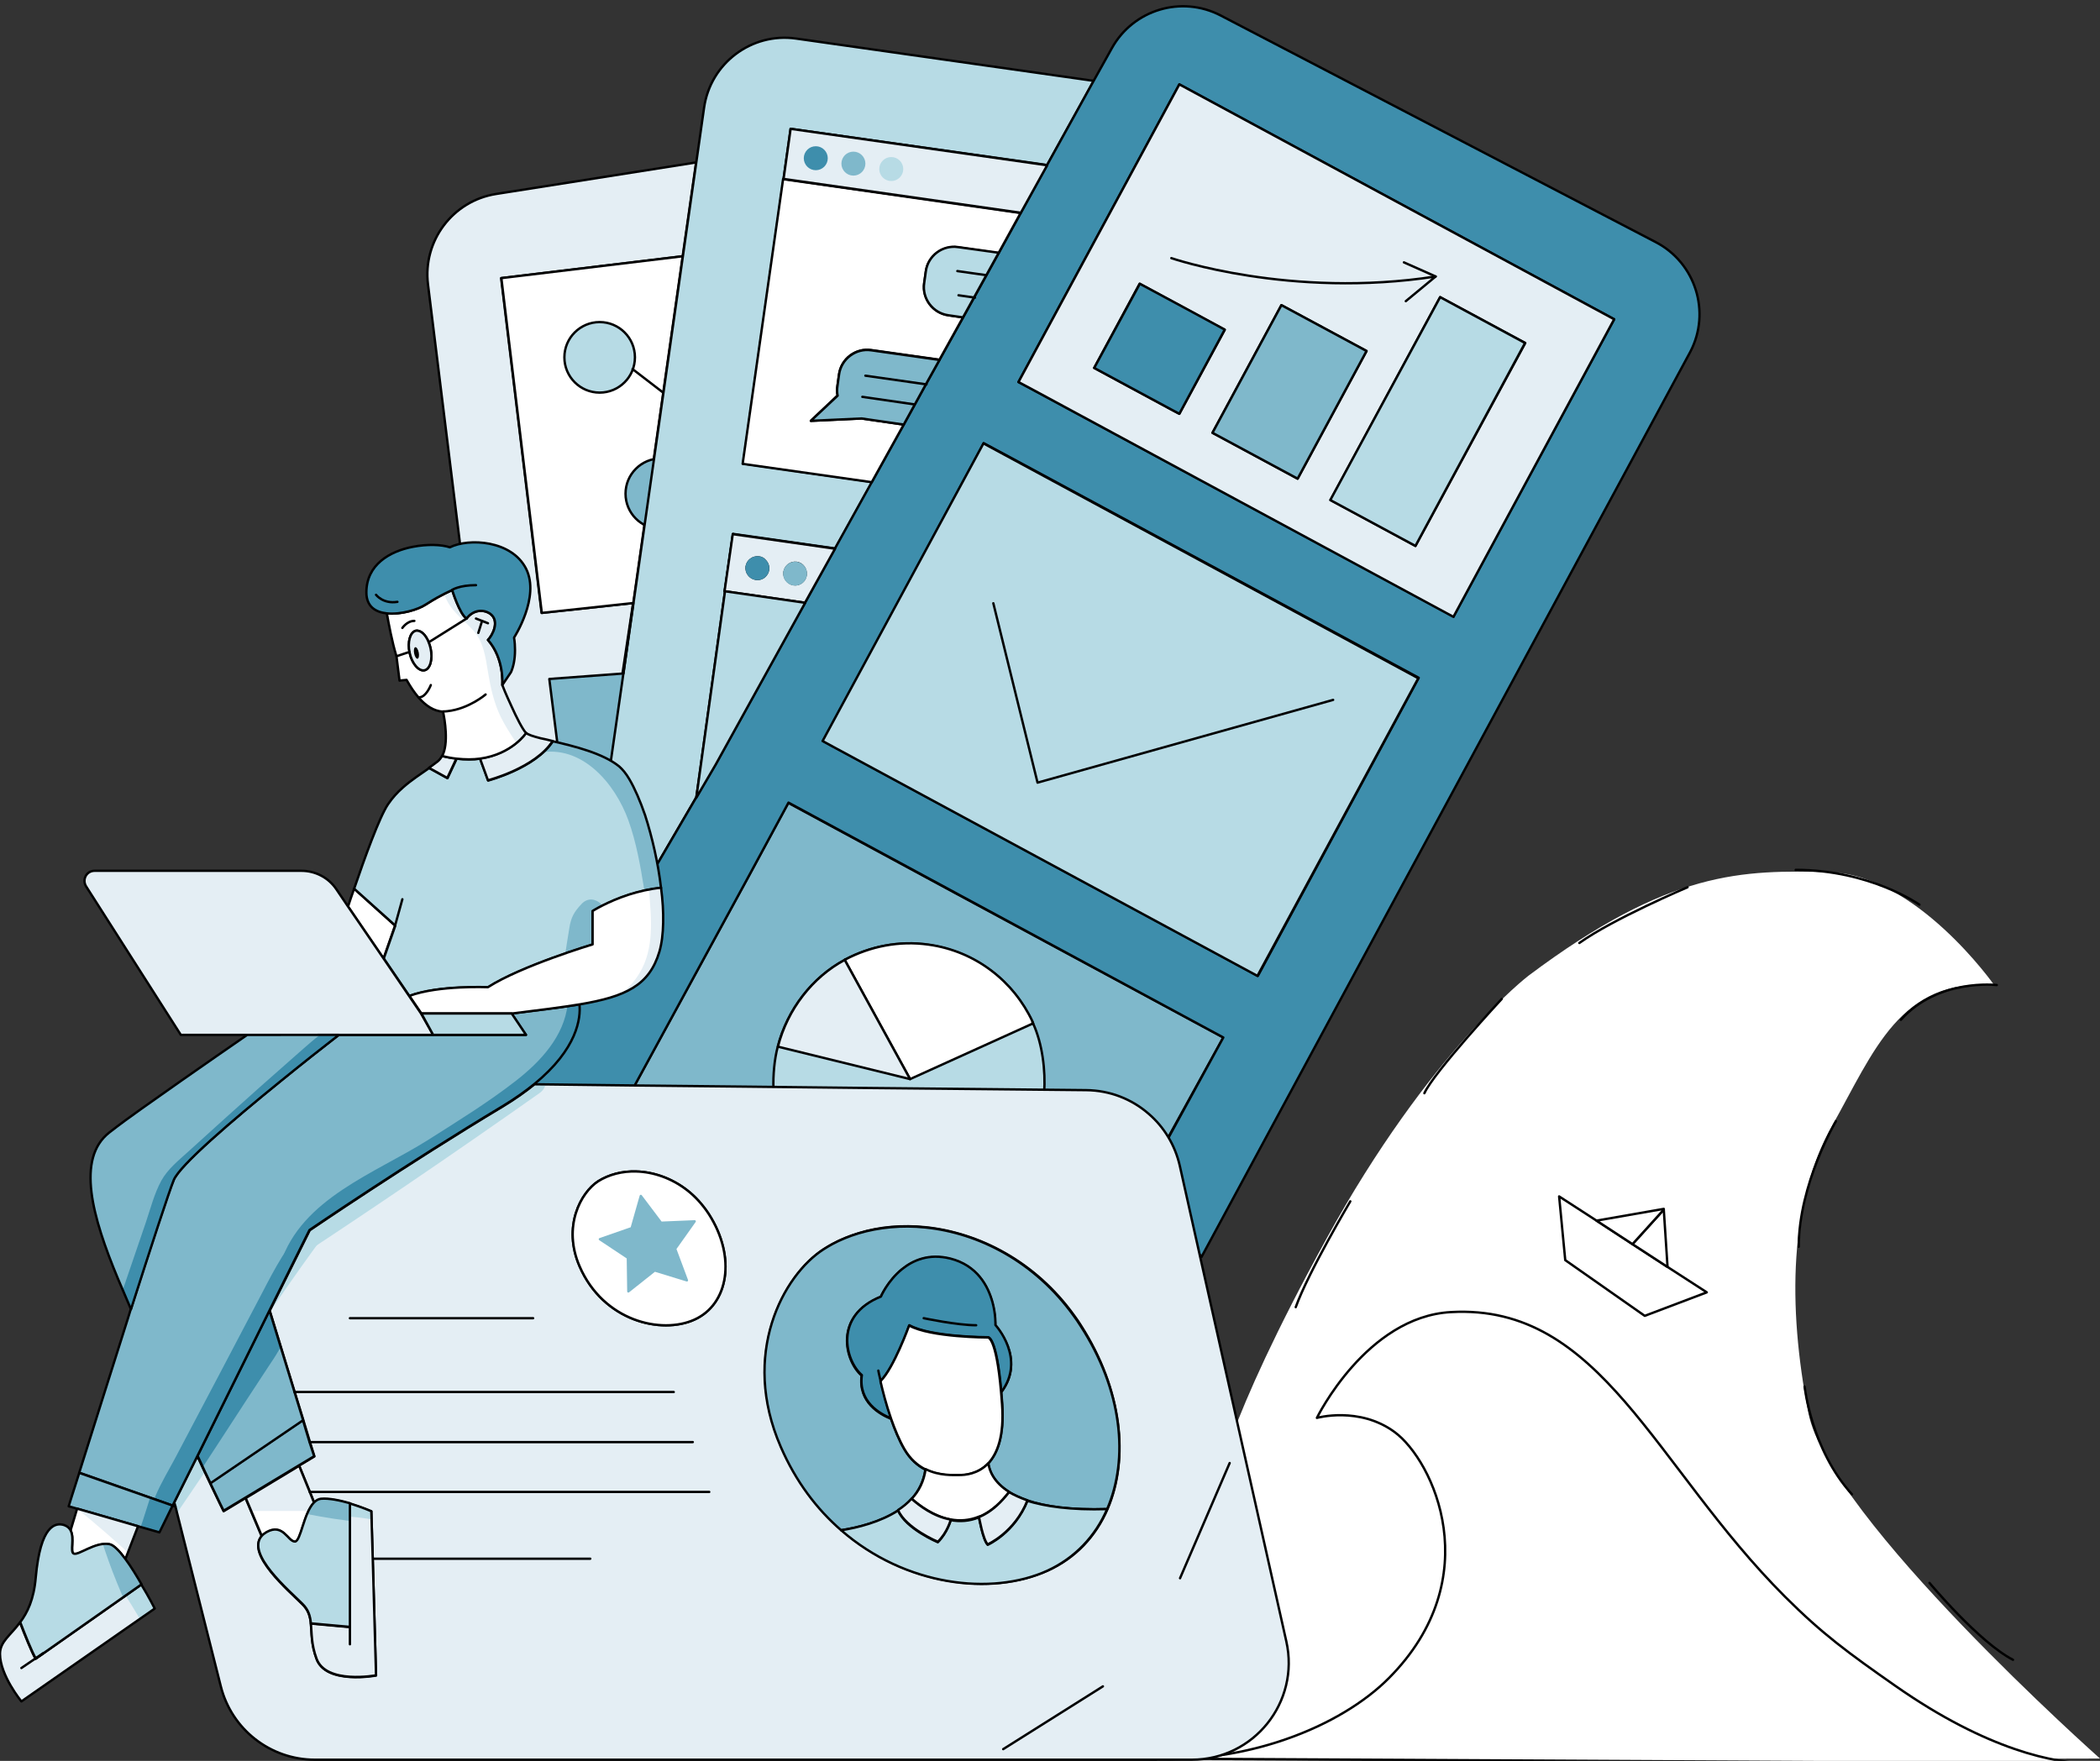 <?xml version="1.0" encoding="utf-8"?>
<!-- Generator: Adobe Illustrator 24.2.3, SVG Export Plug-In . SVG Version: 6.00 Build 0)  -->
<svg version="1.1" id="Layer_6" xmlns="http://www.w3.org/2000/svg" xmlns:xlink="http://www.w3.org/1999/xlink" x="0px" y="0px"
	 viewBox="0 0 893 749" style="enable-background:new 0 0 893 749;" xml:space="preserve">
<rect x="0" y="0" width="893" height="749" fill="#333333" stroke="none"/>
<style type="text/css">
	.st0{fill:#FFFFFF;}
	.st1{fill:#7FB8CB;stroke:#000000;stroke-linecap:round;stroke-linejoin:round;stroke-miterlimit:10;}
	.st2{fill:#FFFFFF;stroke:#000000;stroke-linecap:round;stroke-linejoin:round;stroke-miterlimit:10;}
	.st3{fill:#B7DBE5;stroke:#000000;stroke-linecap:round;stroke-linejoin:round;stroke-miterlimit:10;}
	.st4{fill:#E4EEF4;stroke:#000000;stroke-linecap:round;stroke-linejoin:round;stroke-miterlimit:10;}
	.st5{fill:#3E8EAC;stroke:#000000;stroke-linecap:round;stroke-linejoin:round;stroke-miterlimit:10;}
	.st6{clip-path:url(#XMLID_2_);}
	.st7{fill:#B7DBE5;}
	.st8{clip-path:url(#XMLID_3_);}
	.st9{fill:#E4EEF4;}
	.st10{clip-path:url(#XMLID_4_);}
	.st11{fill:#3E8EAC;}
	.st12{fill:none;stroke:#000000;stroke-linecap:round;stroke-linejoin:round;stroke-miterlimit:10;}
	.st13{clip-path:url(#XMLID_5_);}
	.st14{fill:#7FB8CB;}
	.st15{clip-path:url(#XMLID_6_);}
	.st16{clip-path:url(#XMLID_7_);}
	.st17{clip-path:url(#XMLID_8_);}
	.st18{clip-path:url(#XMLID_9_);}
	.st19{clip-path:url(#XMLID_10_);}
	.st20{fill:#3E8EAC;stroke:#3E8EAC;stroke-linecap:round;stroke-linejoin:round;stroke-miterlimit:10;}
	.st21{fill:#7FB8CB;stroke:#7FB8CB;stroke-linecap:round;stroke-linejoin:round;stroke-miterlimit:10;}
	.st22{fill:#B7DBE5;stroke:#B7DBE5;stroke-linecap:round;stroke-linejoin:round;stroke-miterlimit:10;}
	.st23{clip-path:url(#XMLID_11_);}
	.st24{clip-path:url(#XMLID_12_);}
	.st25{clip-path:url(#XMLID_13_);}
	.st26{clip-path:url(#XMLID_14_);}
	.st27{clip-path:url(#XMLID_15_);}
</style>
<g>
	<path class="st0" d="M893,748c0,0-115.3-102.4-124-147c-9-46-8-90,10-122s29-63,69-60c0,0-33-47-70-48s-68-1-128,44
		c0,0-42,32-86,112s-47,107-47,107l-25,115L893,748z"/>
	<g>
		<ellipse class="st1" cx="255" cy="302.5" rx="31" ry="23.5"/>
		<g>
			<path class="st2" d="M485,748c45,3,85.2-13.7,105.6-34.2c42.4-42.7,18.9-92.6,2.4-104.7c-15-11-33-6-33-6s21-43,57-45
				c63.9-3.6,86.4,65.4,142,121c16,16,27,24,47,38c39.3,27.5,68,33,83,33L485,748"/>
			<ellipse class="st3" cx="387" cy="457.5" rx="65" ry="49.5"/>
			<path class="st4" d="M290.3,109l-77.2,9.3l17.2,142.4l38.9-4.2h0l-0.2,1.4l-4.3,28.6h0l-31.1,2.3l0,0.1L239,332l-18.4-5.2
				c0,0,0,0,0,0L207,323l-0.1-0.9l-3.1-24.7l-4.4-35.5l-1.6-12.7l-2.2-18L182,121c-2.3-18.5,10.5-35.6,29-38.5L296,69.1L290.3,109z"
				/>
			<polygon class="st2" points="290.3,109 269.3,256.5 230.4,260.7 213.2,118.3 			"/>
			<circle class="st1" cx="281" cy="210" r="15"/>
			<path class="st3" d="M333.2,76.1l-17.2,121.1l54.9,7.8l-15.7,28.3l-43.5-6.2l-3.5,24.3l0.1,0l-12.2,87.8l-24.4,41.8
				c-7.8-11.9-15.9-23.8-16.7-24.1l10.1-70.5h0l4.3-30h0l21-147.5l5.7-39.9l3.3-23.2c2.7-18.9,20.2-32.1,39.1-29.4l126.6,18
				l-19.8,35.8L336.2,54.8L333.2,76.1z"/>
			<polygon class="st1" points="269.3,256.5 269.3,256.5 265.1,286.5 265.1,286.5 			"/>
			<path class="st1" d="M271.7,381.1l24.4-41.8L287,405C286.5,403.7,279.2,392.4,271.7,381.1z"/>
			<polygon class="st1" points="311.7,227.2 308.3,251.5 308.2,251.5 			"/>
			<path class="st1" d="M520.2,441.3L495,487c-6.2-7.2-11.3-18-21.3-19.5L444,465c0.7-9.8-0.8-21.2-4.7-29.7c0,0,0,0,0,0
				c-0.1-0.2-0.2-0.4-0.3-0.6c-7.9-17.1-24.1-29.9-44.2-32.8c-12.7-1.8-24.9,0.7-35.4,6.3c-0.1,0-0.1,0.1-0.2,0.1c0,0-0.1,0-0.1,0.1
				c-13.6,7.3-24.3,20.9-28.4,36.9c-1.4,5.4-2,12-1.8,17.8l-62,4l51-93.6l17.3-32l71.8,38.8L520.2,441.3z"/>
			<path class="st5" d="M704.1,103l-185-96.4c-16.7-8.7-37.2-2.5-46.3,13.9l-7.8,14l-19.8,35.8l-11.1,20.2l-9.4,17.1l-10.5,19
				l-4.7,8.5l-10,18l-5.8,10.4l0,0l-9.4,17.1l-13.6,24.5l-15.7,28.3v0l-12.7,23l-38,68.7l-8.3,14.2l-24.4,41.8L215,478l52-11
				l51-93.6l17.3-32l71.8,38.8l113.1,61.1L487,502c5.6,6.5,12.3,8,13,17l10.9,15.7l83.4-154.5l21.8-40.3l102.7-190.3
				C727.6,132.7,721,111.8,704.1,103z M534.9,415.1l-0.2-0.1l-123.1-66.5L350,315.2l29-53.7l12.4-23l15.3-28.4l11.6-21.5l0-0.1
				l14.9,8l170.1,91.8L534.9,415.1z M618.1,262.2L618.1,262.2L437.8,165l-4.7-2.5l6.8-12.6l61.6-114l0.2,0.1l184.7,99.8L618.1,262.2
				z"/>
			<path class="st4" d="M501.7,36l-0.2-0.1l-61.6,114l-6.8,12.6l4.7,2.5l180.3,97.4l0-0.1l68.3-126.5L501.7,36z M498.1,174.2
				l-32.8-17.7l19.3-35.8l19.6,10.6l16.6,9L501.5,176L498.1,174.2z M515.6,184.1l29.3-54.3l36.2,19.5l-29.3,54.3L515.6,184.1z
				 M601.9,232.2l-36.1-19.5l46.6-86.3l36.2,19.5L601.9,232.2z"/>
			<g>
				<defs>
					<path id="XMLID_42_" d="M547,698.2L508.2,525l-6.5-29.1c-2-8.8-6.7-16.5-13.2-22.1c-7.2-6.3-16.5-10-26.6-10.1l-29.8-0.3
						l-50.7-0.5h0l-10.5-0.1l-53.8-0.6l-48.1-0.5l-41.7-0.5c-3.8,3.1-8.3,6.3-13.6,9.5c-40.5,24.3-82,52.6-82,52.6l-17,34.2
						l10.6,34.6l3.7,12l2.8,9.3l1.9,6.1l-6.5,3.9l4.6,11.3l1.9,4.7c0.9-0.9,1.9-1.5,3-1.6c3.2-0.5,8,0.6,12.1,1.8
						c4.9,1.5,9.1,3.3,9.1,3.3l0.6,20.2l1.4,49.6c0,0-21.3,4-25.3-7.1c-2.3-6.2-2-10.9-2.4-14.9c-0.3-3.1-1-5.8-3.7-8.4
						c-5.6-5.6-24-21.2-17.2-28.8l-6.9-16.3l-9.3,5.6c0,0-2.2-4.4-5.7-11.8c-1.6-3.3-3.5-7.3-5.5-11.7L74.1,639l0.5,1.8v0l19.3,76.5
						c4.6,18.3,21.1,31.2,40,31.2h372.9C533.2,748.5,552.8,724,547,698.2z M295.3,561.3c-14.1,6.4-38.7,0.6-48.8-22.6
						c-7.4-17,0.5-31.4,7.8-36.2c4.6-2.9,10.3-4.4,16.3-4.2c7.2,0.2,14.9,2.8,21.5,7.9c3.5,2.7,6.6,6.1,9.3,10.2
						C313.2,534.8,309.7,554.8,295.3,561.3z M459.6,563.7c-0.9-1.4-1.8-2.8-2.8-4.1c-16.5-23-40.4-35.2-63.2-37.6h0
						c-9.9-1-19.5-0.2-28.3,2.5h0c-3.9,1.2-7.7,2.7-11.2,4.6c-1.3,0.7-2.5,1.4-3.7,2.2c-17.1,11-35.4,44.5-18.2,84
						c6.4,14.8,15.4,26.5,25.7,35.5c27.3,23.8,63.9,28,87.7,17.2c11.8-5.3,20.4-14.6,25.4-26.2C480.1,620.5,477.3,591.3,459.6,563.7
						z M404.1,646.4c-7.1-1.4-13-5.8-16.4-8.8c-1.7,1.8-3.6,3.5-5.7,4.8c3.3,7.8,16.9,13.5,16.9,13.5c4-4,5.5-9.4,5.5-9.4
						L404.1,646.4z M429.1,634.6c-3.5,4.6-7,7.6-10.5,9.5c-0.5,0.3-1,0.5-1.4,0.7c-0.3,0.1-0.5,0.2-0.8,0.3l0,0l-0.1,0
						c0,0,1.7,9.7,3.7,11.7c0,0,11.4-5,16.9-18.7C433.8,637.1,431.2,635.9,429.1,634.6z"/>
				</defs>
				<use xlink:href="#XMLID_42_"  style="overflow:visible;fill:#E4EEF4;"/>
				<clipPath id="XMLID_2_">
					<use xlink:href="#XMLID_42_"  style="overflow:visible;"/>
				</clipPath>
				<g class="st6">
					<g>
						<path d="M-189.2,244.9c-0.5,31.4-0.3,62.8,0.6,94.2c0.2,7.7,12.2,7.7,12,0c-0.9-31.4-1-62.8-0.6-94.2
							C-177.1,237.2-189.1,237.2-189.2,244.9L-189.2,244.9z"/>
					</g>
				</g>
				<g class="st6">
					<g>
						<path class="st7" d="M223.4,454.5c-38.1,26.9-76.7,53.1-115.8,78.6c-6.4,4.2-0.4,14.6,6.1,10.4
							c39.1-25.5,77.7-51.7,115.8-78.6C235.7,460.5,229.8,450,223.4,454.5L223.4,454.5z"/>
					</g>
				</g>
				<g class="st6">
					<g>
						<path class="st7" d="M126.9,520c-12.1,16.5-23.7,33.3-34.8,50.5c-4.2,6.5,6.2,12.5,10.4,6.1c11.1-17.2,22.7-34,34.8-50.5
							C141.8,519.9,131.4,513.9,126.9,520L126.9,520z"/>
					</g>
				</g>
				<g class="st6">
					<g>
						<path class="st7" d="M79.3,616.2c-9,13.3-18.1,26.6-27.1,39.9c-4.3,6.4,6,12.4,10.4,6.1c9-13.3,18.1-26.6,27.1-39.9
							C94,615.9,83.6,609.8,79.3,616.2L79.3,616.2z"/>
					</g>
				</g>
				
					<use xlink:href="#XMLID_42_"  style="overflow:visible;fill:none;stroke:#000000;stroke-linecap:round;stroke-linejoin:round;stroke-miterlimit:10;"/>
			</g>
			<g>
				<defs>
					<path id="XMLID_41_" d="M133.6,639.3c-4.5,4.5-5.6,16.6-8.1,16.6c-3,0-5.1-8.1-12.1-4c-0.8,0.5-1.5,1-2,1.6l-6.9-16.3
						l22.7-13.7l4.6,11.3L133.6,639.3z"/>
				</defs>
				<use xlink:href="#XMLID_41_"  style="overflow:visible;fill:#FFFFFF;"/>
				<clipPath id="XMLID_3_">
					<use xlink:href="#XMLID_41_"  style="overflow:visible;"/>
				</clipPath>
				<g class="st8">
					<g>
						<path class="st9" d="M103,642.7c14.8,0,29.6,0,44.4,0c7.7,0,7.7-12,0-12c-14.8,0-29.6,0-44.4,0
							C95.3,630.7,95.3,642.7,103,642.7L103,642.7z"/>
					</g>
				</g>
				<g class="st8">
					<g>
						<path class="st9" d="M111.8,637.1c7.9,0,15.7,0,23.6,0c7.7,0,7.7-12,0-12c-7.9,0-15.7,0-23.6,0
							C104.1,625.1,104,637.1,111.8,637.1L111.8,637.1z"/>
					</g>
				</g>
				
					<use xlink:href="#XMLID_41_"  style="overflow:visible;fill:none;stroke:#000000;stroke-linecap:round;stroke-linejoin:round;stroke-miterlimit:10;"/>
			</g>
			<path class="st1" d="M133.6,619.4l-6.5,3.9l-22.7,13.7l-9.3,5.6c0,0-2.2-4.4-5.7-11.8l39.4-26.8l2.8,9.3L133.6,619.4z"/>
			<g>
				<defs>
					<path id="XMLID_40_" d="M128.9,604.1l-39.4,26.8c-1.6-3.3-3.5-7.3-5.5-11.7l30.6-61.8l10.6,34.6L128.9,604.1z"/>
				</defs>
				<use xlink:href="#XMLID_40_"  style="overflow:visible;fill:#7FB8CB;"/>
				<clipPath id="XMLID_4_">
					<use xlink:href="#XMLID_40_"  style="overflow:visible;"/>
				</clipPath>
				<g class="st10">
					<g>
						<path class="st11" d="M105.6,557.9c-18.9,33.5-37.9,67-56.8,100.5c-3.8,6.7,6.6,12.8,10.4,6.1C78.1,631,97,597.5,116,563.9
							C119.8,557.2,109.4,551.2,105.6,557.9L105.6,557.9z"/>
					</g>
				</g>
				<g class="st10">
					<g>
						<path class="st11" d="M110,563.7c-1.1,4.8-4.5,9-7.2,13.1c-3.2,4.9-6.5,9.9-9.7,14.8c-6.5,9.9-12.9,19.7-19.4,29.6
							c-4.2,6.5,6.1,12.5,10.4,6.1c6.8-10.4,13.6-20.8,20.4-31.3c3.2-4.9,6.5-9.9,9.7-14.8c3-4.5,6.1-8.9,7.3-14.3
							C123.4,559.4,111.8,556.1,110,563.7L110,563.7z"/>
					</g>
				</g>
				
					<use xlink:href="#XMLID_40_"  style="overflow:visible;fill:none;stroke:#000000;stroke-linecap:round;stroke-linejoin:round;stroke-miterlimit:10;"/>
			</g>
			<path class="st1" d="M470.8,641.9c-15.6,0.5-26.4-1.1-33.9-3.7c-3.2-1.1-5.7-2.3-7.8-3.6c-6.5-4.1-8.4-9-8.9-12.1
				c3.9-4.1,6.9-11.7,6-25.3c-0.1-1.8-0.3-3.5-0.4-5.1c10.7-14.2-2.6-28.3-2.6-28.3s0.2-4.3-1.2-9.5c-1.8-7.1-6.4-15.9-18.1-18.8
				c-8.9-2.2-15.7,0.7-20.5,4.6c-6,5-8.9,11.6-8.9,11.6c-20.2,8.1-15.2,27.3-8.1,33.4c-1.5,11.4,7.8,16.5,12.5,18.4
				c1.6,4.6,3.5,9.3,5.7,13c2.5,4.3,5.7,7,8.9,8.6c-0.7,5.1-2.9,9.2-5.9,12.6c-1.7,1.8-3.6,3.5-5.7,4.8c-7.5,5-17.1,7.3-24.2,8.4
				c-10.3-8.9-19.3-20.7-25.7-35.5c-17.2-39.5,1.1-73,18.2-84c1.2-0.8,2.5-1.5,3.7-2.2c3.5-1.9,7.3-3.4,11.2-4.6h0
				c8.8-2.6,18.5-3.5,28.3-2.5h0c22.8,2.3,46.7,14.6,63.2,37.6c1,1.3,1.9,2.7,2.8,4.1C477.3,591.3,480.1,620.5,470.8,641.9z"/>
			<path class="st5" d="M425.8,592.1c-2.1-24.2-5.7-23.3-5.7-23.3s-24.3,0-33.4-5.1c0,0-6.5,18.1-12.2,23.7
				c0.9,3.9,2.4,9.9,4.5,15.9c-4.7-1.8-14.1-7-12.5-18.4c-7.1-6.1-12.1-25.3,8.1-33.4c0,0,2.8-6.6,8.9-11.6
				c4.8-3.9,11.5-6.8,20.5-4.6c11.6,2.9,16.2,11.8,18.1,18.8c1.4,5.3,1.2,9.5,1.2,9.5S436.5,577.9,425.8,592.1z"/>
			<path class="st2" d="M420.2,622.5c-4.5,4.7-10.1,5-12.3,5c-2.6,0-8.6,0.4-14.4-2.5c-3.2-1.6-6.4-4.3-8.9-8.6
				c-2.2-3.8-4.1-8.4-5.7-13c-2.1-6-3.6-12-4.5-15.9c5.7-5.6,12.2-23.7,12.2-23.7c9.1,5.1,33.4,5.1,33.4,5.1s3.6-0.9,5.7,23.3
				c0.1,1.6,0.3,3.3,0.4,5.1C427.1,610.8,424.1,618.3,420.2,622.5z"/>
			<path class="st3" d="M470.8,641.9c-5,11.6-13.7,20.8-25.4,26.2c-23.7,10.8-60.4,6.6-87.7-17.2c7-1.1,16.6-3.5,24.2-8.4
				c3.3,7.8,16.9,13.5,16.9,13.5c4-4,5.5-9.4,5.5-9.4c3.8,0.7,7.9,0.5,12-1.2c0,0,1.7,9.7,3.7,11.7c0,0,11.4-5,16.9-18.7
				C444.4,640.7,455.3,642.4,470.8,641.9z"/>
			<path class="st2" d="M295.3,561.3c-14.1,6.4-38.7,0.6-48.8-22.6c-7.4-17,0.5-31.4,7.8-36.2c4.6-2.9,10.3-4.4,16.3-4.2
				c7.2,0.2,14.9,2.8,21.5,7.9c3.5,2.7,6.6,6.1,9.3,10.2C313.2,534.8,309.7,554.8,295.3,561.3z"/>
			<line class="st12" x1="148.8" y1="560.7" x2="226.7" y2="560.7"/>
			<line class="st12" x1="286.5" y1="592.1" x2="125.2" y2="592.1"/>
			<line class="st12" x1="294.6" y1="613.4" x2="131.7" y2="613.4"/>
			<line class="st12" x1="301.6" y1="634.6" x2="131.7" y2="634.6"/>
			<line class="st12" x1="251" y1="663" x2="158.5" y2="663"/>
			<path class="st2" d="M393,120.4c-0.9,6.6,3.7,12.8,10.3,13.7l6.2,0.9l-10,18l-29-4.1c-6.6-1-12.8,3.7-13.7,10.3l-0.7,5
				c-0.2,1.4-0.2,2.7,0.1,4L344.8,179l21.6-1l17.9,2.6l-13.6,24.5l-54.9-7.8l17.2-121.1l101,14.4l-9.4,17.1l-17.2-2.5
				c-6.6-0.9-12.8,3.7-13.7,10.3L393,120.4z"/>
			<polygon class="st4" points="445.3,70.3 434.1,90.5 333.2,76.1 336.2,54.8 			"/>
			<path class="st4" d="M355.1,233.4l-43.5-6.2l-3.5,24.3l0.1,0l34.1,4.9L355.1,233.4L355.1,233.4z M326.6,242.4
				c-0.1,0.6-0.3,1.2-0.6,1.6c-0.9,1.6-2.7,2.5-4.6,2.2c-2.5-0.4-4.2-2.7-3.9-5.2c0.4-2.5,2.7-4.2,5.2-3.9c1,0.1,2,0.6,2.6,1.4
				C326.3,239.5,326.8,240.9,326.6,242.4z M337.5,248.5c-2.5-0.4-4.2-2.7-3.9-5.2c0.4-2.5,2.7-4.2,5.1-3.9c2.5,0.3,4.2,2.7,3.9,5.2
				C342.3,247.1,339.9,248.9,337.5,248.5z"/>
			<polygon class="st3" points="342.4,256.4 304.4,325.1 296.1,339.3 308.3,251.5 			"/>
			<path class="st2" d="M168,393.7l-4.9,14L148,385.6c0.7-2.2,1.6-4.8,2.6-7.6L168,393.7z"/>
			<g>
				<defs>
					<path id="XMLID_39_" d="M281.1,377.7c-4.9,0.5-9.6,1.6-13.6,2.9c-9.2,3-15.5,7-15.5,7s0,11.1,0,14.2c0,0-30.4,9.1-44.5,18.2
						c0,0-21.1-1-33.4,3.7l-10.9-16l4.9-14L150.6,378c4.4-12.9,10.7-30.4,14.4-35.9c1.9-2.8,4-5.1,6.3-7.1c3.7-3.3,7.7-5.8,11.2-8.3
						l7.8,4.3l3.9-8.3c3.7,0.4,7,0.4,10,0l3.4,9.3c0,0,20.1-5.3,27.5-16.7c9.1,2.1,21.3,5.1,28.2,10.7c1.4,1.2,2.9,3,4.3,5.4
						c2.3,3.9,4.6,9.2,6.7,15.3C277.3,356,279.9,367.2,281.1,377.7z"/>
				</defs>
				<use xlink:href="#XMLID_39_"  style="overflow:visible;fill:#B7DBE5;"/>
				<clipPath id="XMLID_5_">
					<use xlink:href="#XMLID_39_"  style="overflow:visible;"/>
				</clipPath>
				<g class="st13">
					<g>
						<path class="st14" d="M229.2,320.2c18.4-3.6,32.4,13.2,38,28.7c6.8,18.9,6.8,39.3,12.7,58.4c2.3,7.4,13.9,4.2,11.6-3.2
							c-6.9-22.2-6.1-46.3-16.5-67.5c-9-18.3-27.9-32-48.9-27.9C218.4,310.1,221.6,321.7,229.2,320.2L229.2,320.2z"/>
					</g>
				</g>
				<g class="st13">
					<g>
						<path class="st14" d="M247.3,384.5c-3.2,3.4-4.5,5.7-5.2,10.3c-0.7,4.3-1.4,8.5-2,12.8c-0.5,3.2,0.8,6.4,4.2,7.4
							c2.8,0.8,6.9-1,7.4-4.2c0.5-3.2,1-6.4,1.5-9.6c0.5-3.2,0.4-5.8,2.7-8.2C261.1,387.3,252.6,378.8,247.3,384.5L247.3,384.5z"/>
					</g>
				</g>
				<g class="st13">
					<g>
						<path class="st14" d="M244.5,394.1c0,3.4,0,6.9,0,10.3c0,3.2,2.8,6,6,6c3.3,0,6-2.7,6-6c0-3.4,0-6.9,0-10.3c0-3.2-2.8-6-6-6
							C247.2,388.1,244.5,390.9,244.5,394.1L244.5,394.1z"/>
					</g>
				</g>
				<g class="st13">
					<g>
						<path class="st14" d="M243.5,397.2c0,2.4,0,4.8,0,7.2c0,3.1,2.8,6.1,6,6c3.3-0.1,6-2.6,6-6c0-2.4,0-4.8,0-7.2
							c0-3.1-2.8-6.1-6-6C246.2,391.4,243.5,393.9,243.5,397.2L243.5,397.2z"/>
					</g>
				</g>
				<g class="st13">
					<g>
						<path class="st14" d="M245,392.4c0.5,4.1,0.2,7.8-1.2,11.6c-1.1,3,1.2,6.6,4.2,7.4c3.3,0.9,6.3-1.1,7.4-4.2
							c1.7-4.7,2.3-9.8,1.7-14.8c-0.4-3.2-2.5-6-6-6C248.1,386.4,244.6,389.1,245,392.4L245,392.4z"/>
					</g>
				</g>
				
					<use xlink:href="#XMLID_39_"  style="overflow:visible;fill:none;stroke:#000000;stroke-linecap:round;stroke-linejoin:round;stroke-miterlimit:10;"/>
			</g>
			<path class="st4" d="M194.1,322.6l-3.9,8.3l-7.8-4.3c1.3-0.9,2.6-1.9,3.8-2.8c0.7-0.6,1.3-1.4,1.8-2.3
				C190.2,322.1,192.2,322.4,194.1,322.6z"/>
			<path class="st4" d="M235,315.2c-7.3,11.5-27.5,16.7-27.5,16.7l-3.4-9.3c13.7-1.9,19.6-10.9,19.6-10.9c0.8,0.8,3,1.5,6.1,2.3
				C231.3,314.3,233.1,314.7,235,315.2z"/>
			<g>
				<defs>
					<path id="XMLID_38_" d="M217.5,300.4c-2.1-4.5-3.8-8.6-3.9-9c0,0,0,0,0,0s1-11.1-6.1-19.2c2-2,5.1-8.1,1-11.1
						c-2.6-1.9-7.1-2-10.1,2c-3-2-6.1-12.1-6.1-12.1s-4.6,1.9-10.4,5.6c-0.3,0.2-0.5,0.3-0.8,0.5c-3.3,2.2-10.6,4.4-16.6,3.8
						c0.8,4.5,2.2,12.1,4.1,18.3l0,0l1.3,10.3l3-0.3c1.5,2.7,3.2,5.3,5.1,7.5c2.9,3.3,6.3,5.8,10.4,6c0.7,3.3,2.5,13.7-0.4,18.9
						c2.1,0.5,4.2,0.9,6.1,1.1c3.7,0.4,7,0.4,10,0c13.7-1.9,19.6-10.9,19.6-10.9C222.2,310.2,219.6,305.1,217.5,300.4z M180.5,285.1
						c-2.4,0.5-5.3-2.8-6.3-7.4c-1-4.6,0.2-8.8,2.6-9.4c2-0.4,4.2,1.6,5.5,4.9c0.3,0.8,0.6,1.7,0.8,2.6
						C184.1,280.4,182.9,284.6,180.5,285.1z"/>
				</defs>
				<use xlink:href="#XMLID_38_"  style="overflow:visible;fill:#FFFFFF;"/>
				<clipPath id="XMLID_6_">
					<use xlink:href="#XMLID_38_"  style="overflow:visible;"/>
				</clipPath>
				<g class="st15">
					<g>
						<path class="st9" d="M189,253c2.4,6.8,7.6,10,12.2,15.1c4.4,4.8,5.3,11.5,6.3,17.7c1.1,6.7,2.5,13.1,5.5,19.3
							c3.4,6.8,8.2,12.8,11.9,19.5c3.7,6.8,14.1,0.7,10.4-6.1c-3.4-6.2-7.8-11.8-11.2-18c-3.2-6-4.1-12.7-5.3-19.3
							c-1.1-6.3-2.6-12.7-6.4-18.1c-3.2-4.6-10-7.9-11.9-13.2C197.9,242.6,186.3,245.7,189,253L189,253z"/>
					</g>
				</g>
				
					<use xlink:href="#XMLID_38_"  style="overflow:visible;fill:none;stroke:#000000;stroke-linecap:round;stroke-linejoin:round;stroke-miterlimit:10;"/>
			</g>
			<path class="st12" d="M188.5,302.6c0.6,0,1.2,0,1.8-0.1c9.1-1,16.2-7.1,16.2-7.1"/>
			<g>
				<defs>
					<path id="XMLID_37_" d="M227.2,461.1c-3.8,3.1-8.3,6.3-13.6,9.5c-40.5,24.3-82,52.6-82,52.6l-17,34.2l-30.6,61.8L74.1,639
						l-0.7,1.4l-39.7-14v0c4.9-15.5,13-41.4,20.7-65.6c0.4-1.3,0.8-2.6,1.2-3.9c8.4-26.4,16.1-50.1,18.2-55
						c2.6-6.3,24.8-25.3,45.4-42c9.2-7.5,18.1-14.5,24.8-19.7h79.6l-6.1-9.1c11.4-1.5,21-2.6,28.9-3.9
						C247,433,245.6,446.1,227.2,461.1z"/>
				</defs>
				<use xlink:href="#XMLID_37_"  style="overflow:visible;fill:#7FB8CB;"/>
				<clipPath id="XMLID_7_">
					<use xlink:href="#XMLID_37_"  style="overflow:visible;"/>
				</clipPath>
				<g class="st16">
					<g>
						<path d="M-48.9,215.3c7.8,0.5,15.7,0.9,23.5,1.4c7.7,0.4,7.7-11.6,0-12c-7.8-0.5-15.7-0.9-23.5-1.4
							C-56.6,202.9-56.6,214.9-48.9,215.3L-48.9,215.3z"/>
					</g>
				</g>
				<g class="st16">
					<g>
						<path class="st11" d="M74.7,651.4c-0.8-5.6,2.8-11.2,5.3-15.9c2.7-5.2,5.5-10.4,8.2-15.6c5.6-10.7,11.3-21.4,16.9-32.1
							c5.5-10.4,11-20.8,16.4-31.2c5-9.5,9.7-19.3,17.4-27c5.5-5.5-3-13.9-8.5-8.5c-8.2,8.2-13.5,18.4-18.8,28.6
							c-6.2,11.9-12.5,23.7-18.7,35.6c-6.1,11.6-12.2,23.1-18.3,34.7c-5.8,10.9-13.3,21.8-11.5,34.7c0.4,3.2,4.5,4.9,7.4,4.2
							C74,657.8,75.2,654.5,74.7,651.4L74.7,651.4z"/>
					</g>
				</g>
				<g class="st16">
					<g>
						<path class="st11" d="M241.4,427.1c-1.5,13.7-11.6,24.5-22,32.6c-11.8,9.2-24.8,17.2-37.4,25.2
							c-22.5,14.2-53.7,24.8-62.7,52.4c-2.4,7.4,9.2,10.5,11.6,3.2c4.4-13.4,16.6-21.7,28.3-28.4c13.5-7.7,26.9-15.4,40-24
							c22.9-15.1,50.9-31,54.3-61C254.2,419.4,242.2,419.5,241.4,427.1L241.4,427.1z"/>
					</g>
				</g>
				
					<use xlink:href="#XMLID_37_"  style="overflow:visible;fill:none;stroke:#000000;stroke-linecap:round;stroke-linejoin:round;stroke-miterlimit:10;"/>
			</g>
			<g>
				<defs>
					<path id="XMLID_36_" d="M282,392.5c-0.1,4.7-0.6,8.9-1.6,12.3c-4.3,14.4-14.3,19.1-33.8,22.4c-8,1.3-17.5,2.5-28.9,3.9h-38.5
						l-5.1-7.5c12.3-4.6,33.4-3.7,33.4-3.7c14.2-9.1,44.5-18.2,44.5-18.2c0-3,0-14.2,0-14.2s6.2-4,15.5-7c4.1-1.3,8.7-2.4,13.6-2.9
						C281.8,382.9,282.1,387.9,282,392.5z"/>
				</defs>
				<use xlink:href="#XMLID_36_"  style="overflow:visible;fill:#FFFFFF;"/>
				<clipPath id="XMLID_8_">
					<use xlink:href="#XMLID_36_"  style="overflow:visible;"/>
				</clipPath>
				<g class="st17">
					<g>
						<path class="st9" d="M276,379c1,11.7,2.3,24.5-4.1,35c-5,8.3-14.1,14.2-23.7,15.2c-7.6,0.8-7.7,12.8,0,12
							c13.1-1.4,24.8-7.9,32.5-18.7c9-12.7,8.5-28.5,7.3-43.4C287.4,371.4,275.4,371.3,276,379L276,379z"/>
					</g>
				</g>
				
					<use xlink:href="#XMLID_36_"  style="overflow:visible;fill:none;stroke:#000000;stroke-linecap:round;stroke-linejoin:round;stroke-miterlimit:10;"/>
			</g>
			<path class="st4" d="M184.2,440.2H76.9L36.6,377c-1.8-2.9,0.2-6.6,3.6-6.6h88c5.9,0,11.5,2.9,14.8,7.8l5,7.4l15.1,22.1l10.9,16
				l5.1,7.5L184.2,440.2z"/>
			<g>
				<defs>
					<path id="XMLID_35_" d="M73.4,640.4l-5.6,11.4l-9.1-2.6l-26-7.5l-3.5-1c0,0,1.7-5.5,4.5-14.2L73.4,640.4z"/>
				</defs>
				<use xlink:href="#XMLID_35_"  style="overflow:visible;fill:#7FB8CB;"/>
				<clipPath id="XMLID_9_">
					<use xlink:href="#XMLID_35_"  style="overflow:visible;"/>
				</clipPath>
				<g class="st18">
					<g>
						<path class="st11" d="M64.2,635.9c-8.6,27.8-19,55.1-31.2,81.5c-3.2,7,7.1,13.1,10.4,6.1c12.7-27.4,23.6-55.5,32.4-84.4
							C78.1,631.7,66.5,628.6,64.2,635.9L64.2,635.9z"/>
					</g>
				</g>
				
					<use xlink:href="#XMLID_35_"  style="overflow:visible;fill:none;stroke:#000000;stroke-linecap:round;stroke-linejoin:round;stroke-miterlimit:10;"/>
			</g>
			<g>
				<defs>
					<path id="XMLID_34_" d="M144.1,440.2c-6.7,5.2-15.6,12.2-24.8,19.7c-20.6,16.7-42.8,35.7-45.4,42c-2,4.9-9.7,28.5-18.2,55
						c-1.9-4.4-3.7-8.7-5.5-12.9c-11-26.4-17.9-51.2-3.7-62.3c8.3-6.5,18.4-13.4,30.4-21.9c10.3-7.2,20.5-14.3,28.2-19.6H144.1z"/>
				</defs>
				<use xlink:href="#XMLID_34_"  style="overflow:visible;fill:#7FB8CB;"/>
				<clipPath id="XMLID_10_">
					<use xlink:href="#XMLID_34_"  style="overflow:visible;"/>
				</clipPath>
				<g class="st19">
					<g>
						<path d="M-46.2,264.4c0,14,0,28.1,0,42.1c0,7.7,12,7.7,12,0c0-14,0-28.1,0-42.1C-34.2,256.7-46.2,256.6-46.2,264.4
							L-46.2,264.4z"/>
					</g>
				</g>
				<g class="st19">
					<g>
						<path class="st11" d="M139.7,437.8c-5.1,3-9.4,7.2-13.8,11c-5.1,4.5-10.3,9.1-15.4,13.6c-10.2,9.1-20.4,18.3-30.5,27.5
							c-4.1,3.7-8.7,7.4-11.4,12.3c-3,5.5-4.6,11.9-6.6,17.8c-4.6,13.6-9.3,27.1-13.9,40.7c-2.5,7.3,9.1,10.5,11.6,3.2
							c4.2-12.3,8.4-24.6,12.6-36.9c1.9-5.7,3.5-11.7,5.9-17.2c2.3-5.3,7.6-9,11.7-12.8c9.2-8.3,18.4-16.6,27.6-24.9
							c4.9-4.3,9.8-8.7,14.7-13c4.4-3.8,8.6-8.1,13.6-11.1C152.4,444.2,146.4,433.8,139.7,437.8L139.7,437.8z"/>
					</g>
				</g>
				
					<use xlink:href="#XMLID_34_"  style="overflow:visible;fill:none;stroke:#000000;stroke-linecap:round;stroke-linejoin:round;stroke-miterlimit:10;"/>
			</g>
			<line class="st12" x1="74.6" y1="640.8" x2="73.4" y2="640.4"/>
			<circle class="st20" cx="346.9" cy="67.3" r="4.6"/>
			<circle class="st21" cx="362.9" cy="69.6" r="4.6"/>
			<circle class="st22" cx="379" cy="71.9" r="4.6"/>
			<path class="st20" d="M326.6,242.4c-0.1,0.6-0.3,1.2-0.6,1.6c-0.9,1.6-2.7,2.5-4.6,2.2c-2.5-0.4-4.2-2.7-3.9-5.2
				c0.4-2.5,2.7-4.2,5.2-3.9c1,0.1,2,0.6,2.6,1.4C326.3,239.5,326.8,240.9,326.6,242.4z"/>
			<circle class="st21" cx="338.1" cy="244" r="4.6"/>
			<path class="st3" d="M424.7,107.5l-10.5,19l-4.7,8.5l-6.2-0.9c-6.6-0.9-11.3-7.1-10.3-13.7l0.7-5c0.9-6.6,7.1-11.3,13.7-10.3
				L424.7,107.5z"/>
			<path class="st1" d="M399.5,153.1l-5.8,10.4l0,0l-9.4,17.1l-17.9-2.6l-21.6,1l11.4-10.7c-0.3-1.3-0.3-2.7-0.1-4l0.7-5
				c0.9-6.6,7.1-11.3,13.7-10.3L399.5,153.1z"/>
			<polygon class="st1" points="581.1,149.3 551.8,203.6 515.6,184.1 544.9,129.8 			"/>
			<polygon class="st5" points="520.8,140.2 501.5,176 498.1,174.2 465.3,156.5 484.7,120.7 504.2,131.2 			"/>
			<polygon class="st3" points="648.5,145.9 601.9,232.2 565.7,212.7 612.4,126.4 			"/>
			<path class="st12" d="M498.1,109.8c0,0,50.7,17.4,112.4,7.8l-12.7,10.5"/>
			<line class="st12" x1="597" y1="111.6" x2="610.5" y2="117.6"/>
			<path class="st2" d="M429.1,634.6c-3.5,4.6-7,7.6-10.5,9.5c-0.5,0.3-1,0.5-1.4,0.7c-0.3,0.1-0.5,0.2-0.8,0.3l0,0l-0.1,0
				c-4.2,1.7-8.3,1.9-12,1.2l-0.2,0c-7.1-1.4-13-5.8-16.4-8.8c3.1-3.3,5.2-7.5,5.9-12.6c5.8,2.9,11.8,2.5,14.4,2.5
				c2.2,0,7.8-0.3,12.3-5C420.7,625.6,422.6,630.5,429.1,634.6z"/>
			<path class="st12" d="M373.5,583c0,0,0.3,1.7,1,4.5"/>
			<path class="st12" d="M392.8,560.7c0,0,14.2,3,22.3,3"/>
			<g>
				<defs>
					<path id="XMLID_33_" d="M58.7,649.2l-5.4,14c-2.5-3.4-5-6-6.8-6.3c-6.1-1-13.2,5.1-15.2,4c-1.6-0.8,0.5-6.5-1.3-9.9l2.8-9.3
						L58.7,649.2z"/>
				</defs>
				<use xlink:href="#XMLID_33_"  style="overflow:visible;fill:#FFFFFF;"/>
				<clipPath id="XMLID_11_">
					<use xlink:href="#XMLID_33_"  style="overflow:visible;"/>
				</clipPath>
				<g class="st23">
					<g>
						<path class="st9" d="M31.4,640.6c18.9,15.2,36.6,31.9,53,49.8c5.2,5.7,13.7-2.8,8.5-8.5c-16.3-18-34-34.6-53-49.8
							C33.9,627.3,25.4,635.8,31.4,640.6L31.4,640.6z"/>
					</g>
				</g>
				
					<use xlink:href="#XMLID_33_"  style="overflow:visible;fill:none;stroke:#000000;stroke-linecap:round;stroke-linejoin:round;stroke-miterlimit:10;"/>
			</g>
			<g>
				<defs>
					<path id="XMLID_32_" d="M65.8,684.2L9.1,723.7c0,0-9.1-11.1-9.1-20.2c0-5.3,4.4-7.8,8.5-13.4c1.9,5,5.2,13.2,6.6,15.4
						c0,0,0,0,0,0.1l3.3-2.3l41.7-29.3C63.4,679.4,65.8,684.2,65.8,684.2z"/>
				</defs>
				<use xlink:href="#XMLID_32_"  style="overflow:visible;fill:#E4EEF4;"/>
				<clipPath id="XMLID_12_">
					<use xlink:href="#XMLID_32_"  style="overflow:visible;"/>
				</clipPath>
				<g class="st24">
					<g>
						<path class="st7" d="M52.9,677.9c8.8,13.7,16.5,28,23.3,42.8c3.2,7,13.5,0.9,10.4-6.1c-6.8-14.8-14.5-29.1-23.3-42.8
							C59.1,665.4,48.7,671.4,52.9,677.9L52.9,677.9z"/>
					</g>
				</g>
				
					<use xlink:href="#XMLID_32_"  style="overflow:visible;fill:none;stroke:#000000;stroke-linecap:round;stroke-linejoin:round;stroke-miterlimit:10;"/>
			</g>
			<g>
				<defs>
					<path id="XMLID_31_" d="M60.2,673.9l-41.7,29.3l-3.3,2.3c0,0,0,0,0-0.1c-1.4-2.2-4.7-10.4-6.6-15.4c3-4,5.8-9.6,6.6-19
						c2-22.3,8.3-23.5,12.1-22.3c1.4,0.5,2.2,1.3,2.7,2.2c1.8,3.4-0.3,9.1,1.3,9.9c2,1,9.1-5.1,15.2-4c1.8,0.3,4.3,2.9,6.8,6.3
						C55.7,666.3,58.1,670.3,60.2,673.9z"/>
				</defs>
				<use xlink:href="#XMLID_31_"  style="overflow:visible;fill:#B7DBE5;"/>
				<clipPath id="XMLID_13_">
					<use xlink:href="#XMLID_31_"  style="overflow:visible;"/>
				</clipPath>
				<g class="st25">
					<g>
						<path class="st14" d="M43.1,654.8c3.9,12.4,8.8,24.4,14.6,36.1c3.4,6.9,13.8,0.8,10.4-6.1c-5.3-10.7-9.8-21.8-13.4-33.2
							C52.3,644.3,40.7,647.4,43.1,654.8L43.1,654.8z"/>
					</g>
				</g>
				
					<use xlink:href="#XMLID_31_"  style="overflow:visible;fill:none;stroke:#000000;stroke-linecap:round;stroke-linejoin:round;stroke-miterlimit:10;"/>
			</g>
			<line class="st12" x1="9.1" y1="709.5" x2="18.5" y2="703.1"/>
			<g>
				<defs>
					<path id="XMLID_30_" d="M159.9,712.6c0,0-21.3,4-25.3-7.1c-2.3-6.2-2-10.9-2.4-14.9l16.6,1.5v-52.6c4.9,1.5,9.1,3.3,9.1,3.3
						l0.6,20.2L159.9,712.6z"/>
				</defs>
				<use xlink:href="#XMLID_30_"  style="overflow:visible;fill:#E4EEF4;"/>
				<clipPath id="XMLID_14_">
					<use xlink:href="#XMLID_30_"  style="overflow:visible;"/>
				</clipPath>
				<g class="st26">
					<g>
						<path class="st9" d="M148.2,645.8c15.5,2.4,30.8,6.5,45.2,12.6c3,1.3,6.4,0.9,8.2-2.2c1.5-2.5,0.8-6.9-2.2-8.2
							c-15.5-6.6-31.5-11.3-48.1-13.9C143.8,633.1,140.6,644.6,148.2,645.8L148.2,645.8z"/>
					</g>
				</g>
				<g class="st26">
					<g>
						<path class="st7" d="M147.3,645c6.1,0.4,12,1.3,17.8,2.8c7.5,1.9,10.7-9.7,3.2-11.6c-6.9-1.7-13.9-2.8-21-3.2
							C139.5,632.5,139.6,644.5,147.3,645L147.3,645z"/>
					</g>
				</g>
				
					<use xlink:href="#XMLID_30_"  style="overflow:visible;fill:none;stroke:#000000;stroke-linecap:round;stroke-linejoin:round;stroke-miterlimit:10;"/>
			</g>
			<g>
				<defs>
					<path id="XMLID_29_" d="M148.8,639.4v52.6l-16.6-1.5c-0.3-3.1-1-5.8-3.7-8.4c-5.6-5.6-24-21.2-17.2-28.8c0.5-0.6,1.2-1.1,2-1.6
						c7.1-4,9.1,4,12.1,4c2.5,0,3.7-12.1,8.1-16.6c0.9-0.9,1.9-1.5,3-1.6C139.9,637.2,144.6,638.2,148.8,639.4z"/>
				</defs>
				<use xlink:href="#XMLID_29_"  style="overflow:visible;fill:#B7DBE5;"/>
				<clipPath id="XMLID_15_">
					<use xlink:href="#XMLID_29_"  style="overflow:visible;"/>
				</clipPath>
				<g class="st27">
					<g>
						<path class="st14" d="M131.1,644.1c14,2.8,28.3,4.3,42.6,4.5c7.7,0.1,7.7-11.9,0-12c-13.3-0.1-26.4-1.4-39.4-4
							C126.8,631.1,123.6,642.6,131.1,644.1L131.1,644.1z"/>
					</g>
				</g>
				
					<use xlink:href="#XMLID_29_"  style="overflow:visible;fill:none;stroke:#000000;stroke-linecap:round;stroke-linejoin:round;stroke-miterlimit:10;"/>
			</g>
			<line class="st12" x1="148.8" y1="699.4" x2="148.8" y2="692.1"/>
			<path class="st4" d="M180.5,285.1c-2.4,0.5-5.3-2.8-6.3-7.4c-1-4.6,0.2-8.8,2.6-9.4c2-0.4,4.2,1.6,5.5,4.9
				c0.3,0.8,0.6,1.7,0.8,2.6C184.1,280.4,182.9,284.6,180.5,285.1z"/>
			<line class="st12" x1="198.4" y1="263.1" x2="182.3" y2="273.2"/>
			<path class="st5" d="M218.6,271.2c0.3,1.9,0.4,3.7,0.4,5.3c0,4.1-0.7,7.1-1.7,9.4l-3.7,5.5c0,0,0,0,0,0s1-11.1-6.1-19.2
				c2-2,5.1-8.1,1-11.1c-2.6-1.9-7.1-2-10.1,2c-3-2-6.1-12.1-6.1-12.1s-4.6,1.9-10.4,5.6c-0.3,0.2-0.5,0.3-0.8,0.5
				c-3.3,2.2-10.6,4.4-16.6,3.8c-4.8-0.5-8.7-2.9-8.7-8.9c0-11.8,9.9-17.5,19.7-19.4c6.1-1.2,12.2-1,15.8,0.2c8.1-4,26.3-3,32.4,9.1
				C229.8,254,218.6,271.2,218.6,271.2z"/>
			<path class="st12" d="M171.1,267.1c0,0,2-3,5.1-3"/>
			<path class="st12" d="M192.3,250.9c0,0,3-2,10.1-2"/>
			<path class="st12" d="M159.9,253c0,0,3,4,9.1,3"/>
			<path class="st12" d="M183.2,291.4c0,0-2.1,5.4-5.1,5.2"/>
			<line class="st12" x1="174.1" y1="277.3" x2="168.7" y2="279.1"/>
			<line class="st12" x1="202.4" y1="263.1" x2="207.5" y2="265.1"/>
			<line class="st12" x1="203.4" y1="269.2" x2="205" y2="264.1"/>
			<line class="st12" x1="168" y1="393.7" x2="171.1" y2="382.5"/>
			<polygon class="st3" points="223.7,440.2 184.2,440.2 179.2,431.1 217.6,431.1 			"/>
			<line class="st12" x1="407.1" y1="115.3" x2="419.1" y2="117"/>
			<line class="st12" x1="407.6" y1="125.6" x2="414.6" y2="126.6"/>
			<line class="st12" x1="368" y1="159.8" x2="394" y2="163.5"/>
			<line class="st12" x1="366.7" y1="168.8" x2="388.8" y2="172"/>
			<polygon class="st21" points="292.1,544.6 278.4,540.4 267.2,549.3 267,535 255.1,527.1 268.6,522.4 272.5,508.7 281.1,520.1 
				295.4,519.5 287.1,531.2 			"/>
			<path class="st4" d="M404.3,646.4c0,0-1.4,5.4-5.5,9.4c0,0-13.6-5.7-16.9-13.5c2.1-1.4,4.1-3,5.7-4.8c3.4,3,9.3,7.5,16.4,8.8
				L404.3,646.4z"/>
			<path class="st4" d="M436.9,638.2c-5.4,13.7-16.9,18.7-16.9,18.7c-2-2-3.7-11.7-3.7-11.7l0.1,0l0,0c0.3-0.1,0.5-0.2,0.8-0.3
				c0.5-0.2,1-0.5,1.4-0.7c3.5-1.9,7-5,10.5-9.5C431.2,635.9,433.8,637.1,436.9,638.2z"/>
			<ellipse transform="matrix(0.981 -0.193 0.193 0.981 -50.266 39.397)" cx="177.1" cy="277.8" rx="1" ry="2.5"/>
			<polygon class="st3" points="603.1,288.5 534.7,415.1 354.4,317.7 349.8,315.2 356.6,302.6 418.2,188.6 			"/>
			<polyline class="st12" points="422.4,256.6 441.2,332.9 566.9,297.7 			"/>
			<path class="st12" d="M304,746"/>
			<g>
				<path class="st12" d="M816.2,384.8c0,0-21-14.8-52.6-14.8"/>
				<path class="st12" d="M717.6,377.4c0,0-31.6,13.4-46,23.7"/>
				<path class="st12" d="M638.6,424.9c0,0-28.9,31.2-32.9,40.1"/>
				<path class="st12" d="M574.2,511c0,0-17.9,30.2-23.2,45"/>
				<line class="st12" x1="522.9" y1="622.3" x2="501.8" y2="671.3"/>
				<line class="st12" x1="469" y1="717.3" x2="426.6" y2="744"/>
				<path class="st12" d="M849.1,419c0,0-25-3-40.8,14.8"/>
				<path class="st12" d="M780.7,476.9c0,0-15.8,26.7-15.8,53.4"/>
				<path class="st12" d="M767.4,589.8c0,0,2.8,26.7,20.1,45.8"/>
				<path class="st12" d="M820.5,673.3c0,0,21,25.2,35.5,32.7"/>
			</g>
			<g>
				<polygon class="st2" points="725.8,549.7 699.4,559.7 665.6,536 663,508.9 678.9,519.2 694.2,529.2 709.1,538.9 				"/>
				<polygon class="st2" points="707.5,514.5 709.1,538.9 694.2,529.2 				"/>
				<polygon class="st2" points="707.5,514.2 707.5,514.5 694.2,529.2 678.9,519.2 				"/>
			</g>
			<path class="st2" d="M439.3,435.3L387,459l-27.8-50.7c0,0,0.1,0,0.1-0.1c0.1,0,0.1-0.1,0.2-0.1c10.5-5.5,22.7-8.1,35.4-6.3
				c20.1,2.8,36.2,15.7,44.2,32.8C439.1,434.9,439.2,435.1,439.3,435.3z"/>
			<path class="st12" d="M439.3,435.3c-0.1-0.2-0.2-0.4-0.3-0.6"/>
			<path class="st12" d="M359.2,408.3c0,0,0.1,0,0.1-0.1c0.1,0,0.1-0.1,0.2-0.1"/>
			<path class="st4" d="M387,459l-56.2-13.8c4.1-16,14.8-29.6,28.4-36.9L387,459z"/>
		</g>
		<circle class="st3" cx="255" cy="152" r="15"/>
		<line class="st12" x1="269" y1="157" x2="282" y2="167"/>
	</g>
</g>
</svg>
